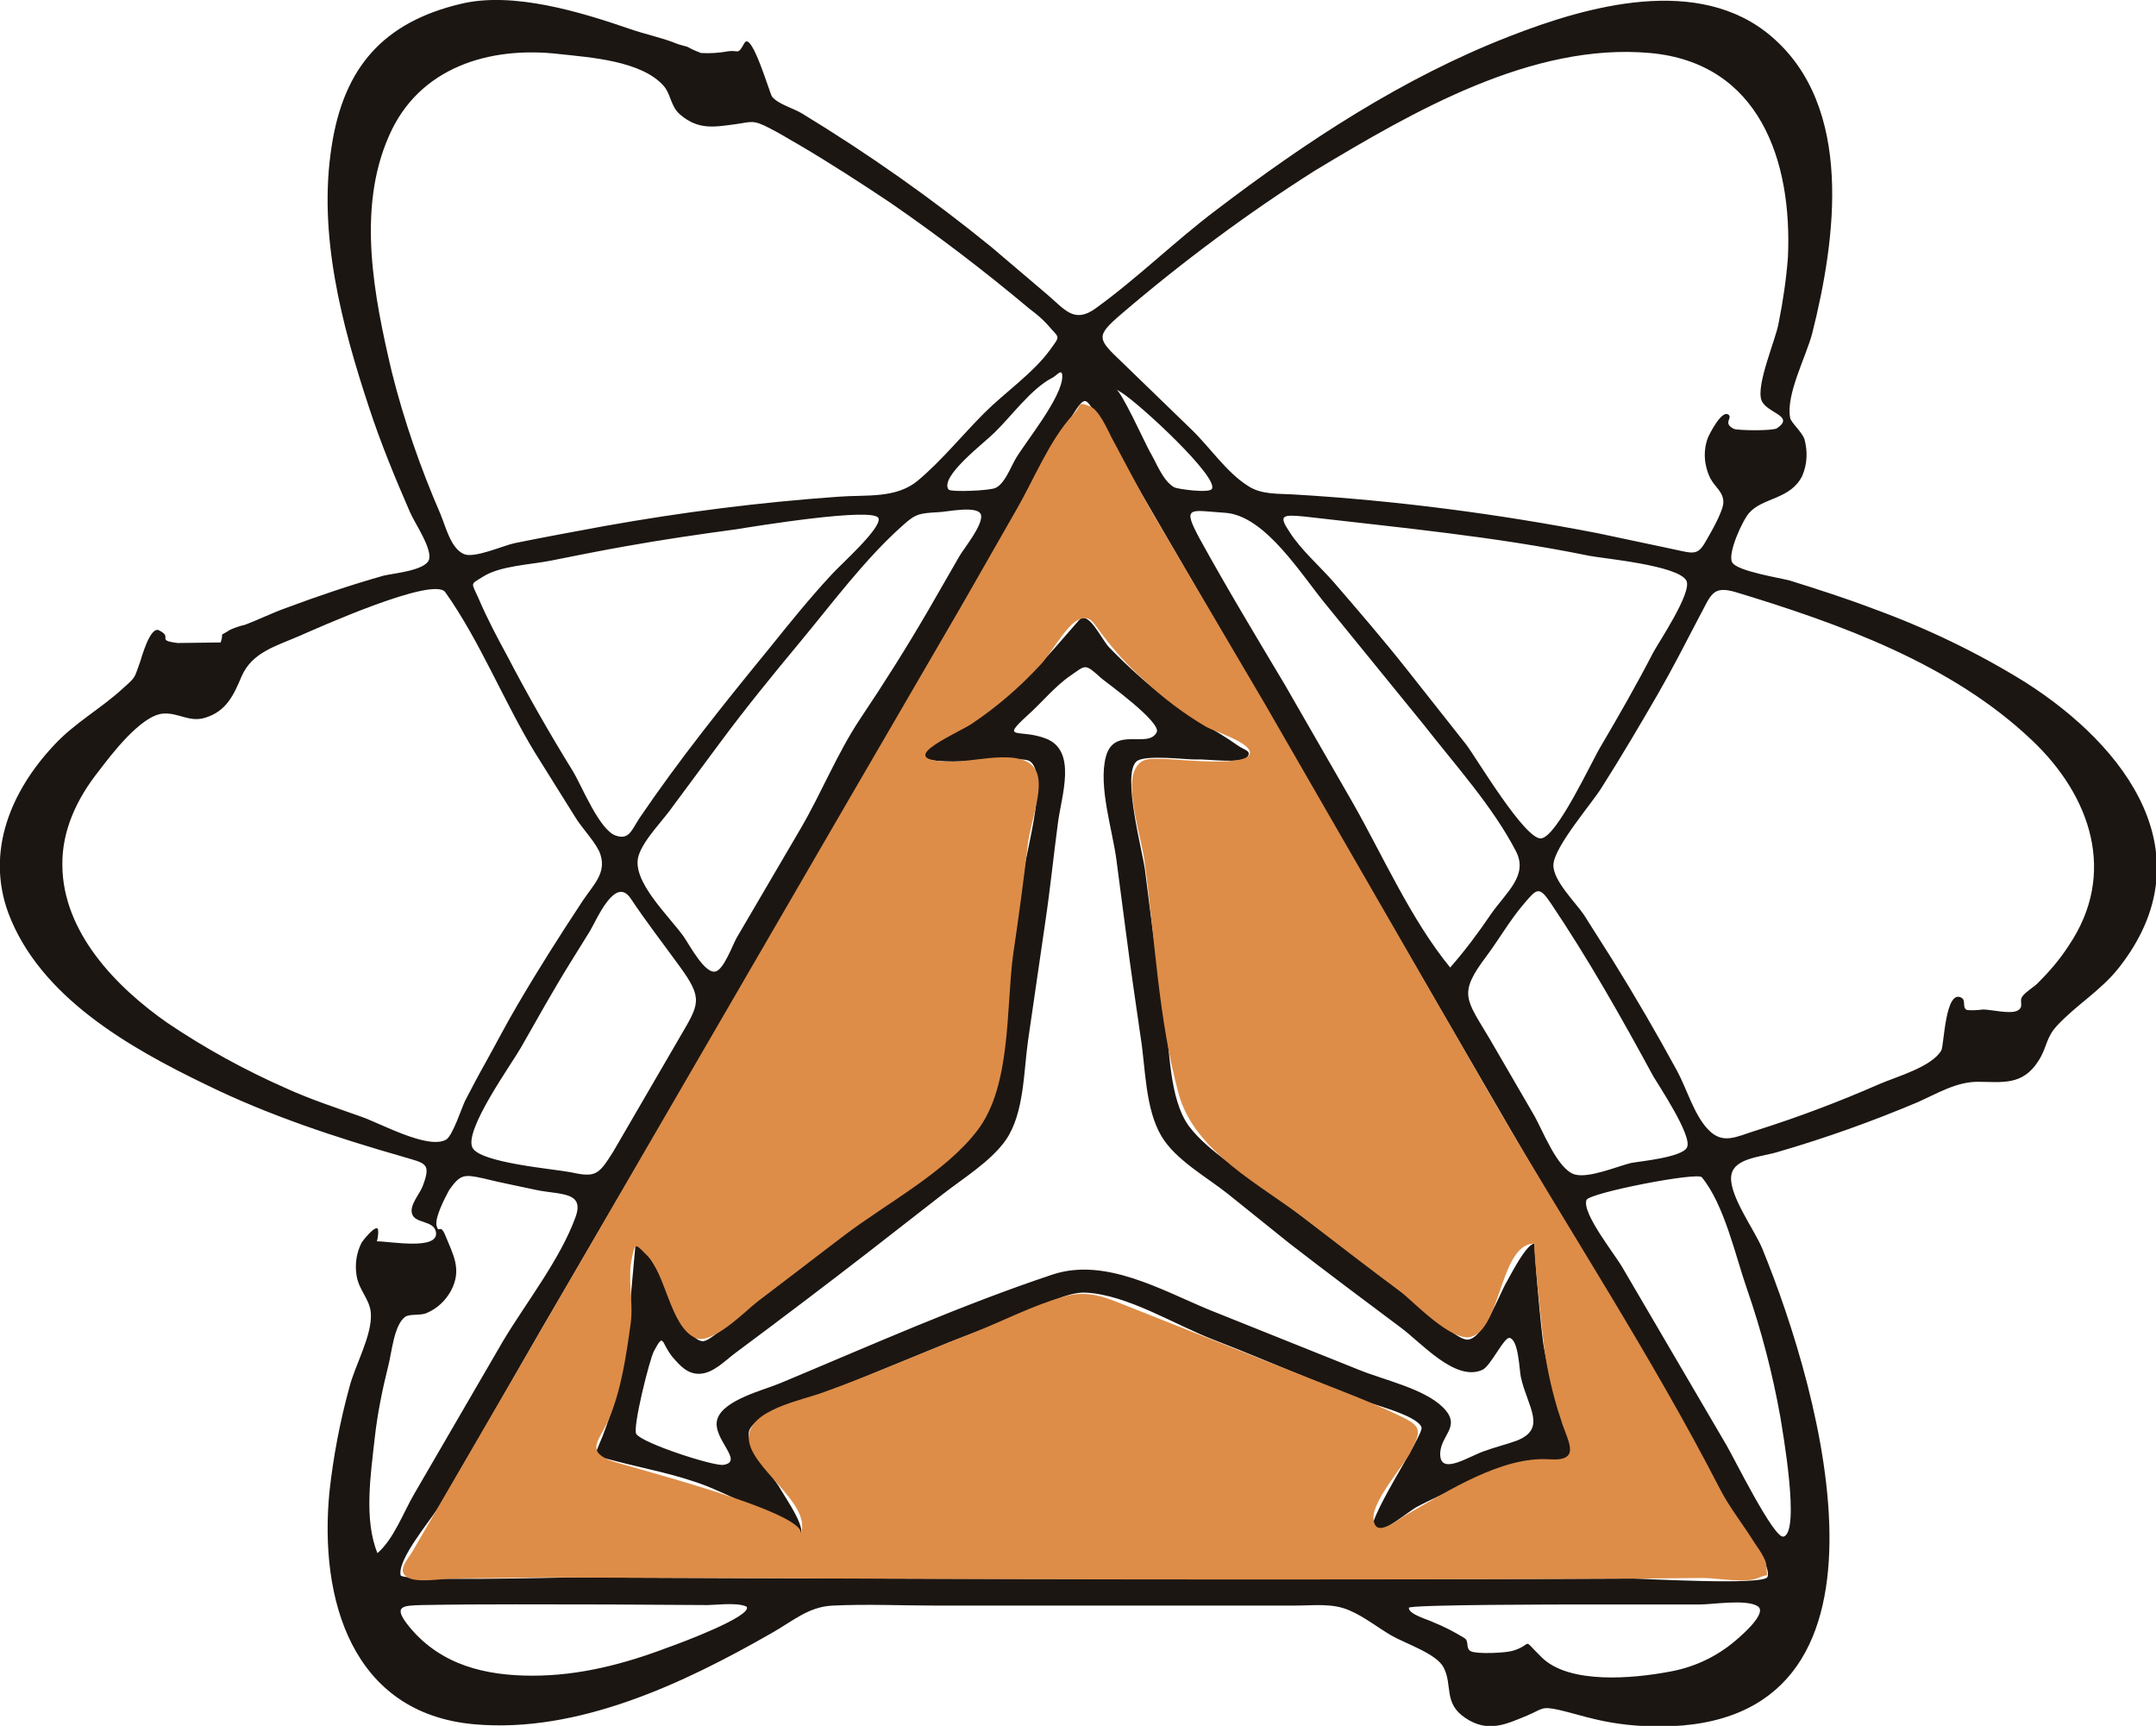<?xml version="1.0" encoding="UTF-8"?> <!-- Generator: Adobe Illustrator 21.0.0, SVG Export Plug-In . SVG Version: 6.00 Build 0) --> <svg xmlns:v="https://vecta.io/nano" xmlns="http://www.w3.org/2000/svg" xmlns:xlink="http://www.w3.org/1999/xlink" version="1.1" id="Слой_1" x="0px" y="0px" viewBox="0 0 390.7 312.7" style="enable-background:new 0 0 390.7 312.7;" xml:space="preserve"> <style type="text/css"> .st0{fill:#1C1612;} .st1{fill:#DD8D48;} </style> <path class="st0" d="M83.5,0.7C69.6,4,62.3,12.1,60.1,26.5c-2.5,15.9,1.8,32.3,6.8,47.4c2.1,6.4,4.7,12.7,7.4,18.9 c0.8,1.9,4.2,6.8,3.4,8.7s-6.6,2.4-8.2,2.8c-6,1.7-11.9,3.7-17.8,5.9c-2.5,0.9-4.9,2.1-7.3,3c-0.9,0.2-1.8,0.5-2.7,0.9 c-2.3,1.5-1,0.1-1.7,2.3l-7.8,0.1c-4.1-0.5-0.7-1-3.4-2.3c-1.6-0.8-3.2,5.1-3.4,5.7c-1.1,2.9-0.6,2.6-3.1,4.8 c-4,3.7-8.7,6.2-12.5,10.3c-7.8,8.3-12.4,19.2-8.3,30.4c5.7,15.2,21.9,24.4,35.8,31.1c11.4,5.6,23.6,9.6,35.8,13.1 c4,1.2,5.1,1.1,3.5,5.3c-0.5,1.4-2.5,3.5-1.9,5.1c0.6,1.7,3.9,1.1,4.3,3.2c0.6,3.4-8.3,1.7-10.7,1.7c0.2-0.7,0.3-1.5,0.2-2.2 c-0.4-0.9-2.8,2.1-3,2.5c-0.9,1.8-1.2,3.8-0.9,5.8c0.4,2.8,2.4,4.3,2.6,6.9c0.3,4-2.9,9.5-3.9,13.5c-1.7,6.2-2.9,12.5-3.6,18.9 c-1.9,19.5,4.1,40.1,26.2,42.1c18.8,1.7,38-7.4,53.9-16.5c3.9-2.2,6.7-4.8,11.1-5c6.3-0.3,12.6,0,18.9,0h64.7c3.6,0,7-0.5,10.1,0.9 c2.6,1.1,5.1,3.1,7.5,4.5c2.6,1.5,8.2,3.3,9.5,5.8c1.7,3.3-0.1,6.5,4,9.2s7.3,1.1,11.2-0.5c2.8-1.2,2.5-1.7,5.7-1 c2.2,0.5,4.4,1.2,6.6,1.7c3.8,0.9,7.7,1.3,11.6,1.3c46.5,0,29.5-60.1,18.6-86.7c-1.4-3.3-5.8-9.3-5.6-12.8s5.2-3.6,8.5-4.6 c8.6-2.5,17-5.5,25.3-9c3.6-1.6,7-3.7,10.9-3.7c4.3,0,8.1,0.8,11-3.8c1.6-2.5,1.3-4.1,3.3-6.3c3.5-3.8,8-6.4,11.3-10.6 c16-20.4,1.4-40-17-51.7c-8.7-5.4-17.9-9.8-27.5-13.3c-5-1.9-10-3.5-15.1-5.1c-1.8-0.5-9.6-1.7-10.5-3.3s1.9-7.7,3.1-9 c2.5-2.8,7.5-2.4,9.6-6.7c0.9-2.1,1-4.4,0.4-6.6c-0.4-1.3-2.5-3.1-2.6-3.9c-0.8-4.2,2.9-11.1,4-15.3c4.3-17.1,7.6-41-7.4-53.8 c-13.1-11.2-33.2-5.6-47.5,0c-19.3,7.5-36.9,19.1-53.3,31.6c-7.4,5.6-14.2,12.3-21.7,17.7c-3.9,2.8-5.6,0.1-8.8-2.6l-10-8.5 c-10.8-8.8-22.3-16.9-34.3-24.2c-1.6-1-4.4-1.7-5.5-3.1c-0.4-0.5-3.7-12-5-9.7s-0.9,1.2-3,1.5c-1.6,0.3-3.3,0.4-4.9,0.3 c-0.8-0.3-1.7-0.7-2.4-1.1c0.1,0-1.9-0.5-2-0.6c-2.4-1-5.7-1.7-8.3-2.6C105.3,2.2,93-1.6,83.5,0.7 M101.4,9.8 c5.5,0.6,14.9,1.2,18.9,5.8c1.3,1.5,1.2,3.7,3,5.2c3.3,2.8,6.2,2.2,10,1.7c2.9-0.4,3.1-0.9,6.3,0.8c1.8,0.9,3.5,2,5.3,3 c5.6,3.3,11,6.8,16.4,10.4c8.7,6,17.1,12.4,25.2,19.2c1.2,0.9,2.3,1.8,3.3,2.9c2.2,2.6,2.5,1.8,0.4,4.7c-3,4.1-8.2,7.7-11.8,11.3 c-4,4-7.8,8.7-12.1,12.3c-4,3.3-9.4,2.5-14.4,2.9c-14.2,1-28.3,2.8-42.3,5.3c-5.4,1-10.9,2-16.3,3.1c-2,0.4-7.3,2.8-9.2,2 c-2.4-1-3.3-4.9-4.3-7.3c-3.6-8.3-6.6-16.9-8.8-25.7c-3.2-13.6-6.4-29.5-0.5-42.8C75.9,12.2,88.7,8.3,101.4,9.8 M299,9.6 c19.9,1.8,25.8,19.6,25,37c-0.3,4-0.9,8-1.7,12c-0.5,2.9-4.1,11.1-3.1,13.9c0.9,2.4,6.2,2.8,2.8,5.1c-0.8,0.5-7.2,0.4-7.8,0.1 c-2-1-0.3-1.9-0.9-2.5c-1.2-1.2-3.5,3.4-3.8,4.1c-0.9,2.4-0.7,5,0.4,7.3c0.9,1.7,2.4,2.5,2.4,4.4c0,1.5-2.1,5.2-2.8,6.4 c-1.8,3.3-2.2,3-6.3,2.1l-13.7-2.9c-18.1-3.5-36.4-5.9-54.8-7c-2.9-0.2-6.1,0.1-8.6-1.6c-3.8-2.4-6.9-7-10.1-10.1l-12.6-12.2 c-4.5-4.3-5-4.7-0.2-8.8c11.1-9.5,22.8-18.2,35.1-26C256.1,20.2,277.6,7.7,299,9.6 M192.5,68.2c0,3.8-6.7,11.9-8.5,15 c-0.9,1.6-2,4.5-3.6,5.2c-1,0.5-8,0.8-8.5,0.3c-1.7-2.3,6.4-8.4,8.3-10.3c3.1-3,6.6-7.9,10.4-9.9C191.4,68.2,192.5,66.5,192.5,68.2 M203.2,71.1c3.5,2.2,17.8,15.5,16.4,17.5c-0.6,0.8-6.2,0-6.8-0.3c-2.1-1.2-3.2-4.4-4.4-6.4c-0.9-1.6-5.2-11.1-6.2-11.4L203.2,71.1 M199.3,76.4l113.9,196.3c1.2,2.2,8,10.6,7.1,13c-0.6,1.6-22.7,0.3-24.5,0.3c-19.8,0.1-39.6,0.1-59.4,0.1 c-44.3,0-88.6-0.1-132.9-0.3c-1.9,0-30.7,0.8-30.9-0.4c-0.6-2.9,5.4-9.9,6.9-12.4l8-13.7l10.4-18.1l23.1-39.6 c16.7-28.5,33.2-57,49.7-85.6l14.5-24.9c3-5.2,5.9-10.6,9.1-15.8C196.8,71.4,196.7,71.9,199.3,76.4 M177.8,93.4 c0.2,1.9-3,5.8-3.9,7.3l-5.7,9.9c-3.9,6.7-8,13.2-12.3,19.6c-4.2,6.3-7,13.4-10.8,19.9l-11.6,19.8c-0.7,1.2-2.3,5.7-3.8,6.1 c-1.9,0.6-4.7-4.7-5.8-6.3c-2.8-3.9-9.5-10.1-8.2-14.6c0.9-3,4.6-6.6,6.3-9.1l8.6-11.6c4.6-6.2,9.5-12.2,14.4-18.1 c5.9-7.1,11.8-15.1,18.7-21.2c2.3-2.1,3.1-2.1,6.3-2.3C171.4,92.8,177.5,91.4,177.8,93.4 M221.9,92.9c7.4,0.4,14,11.4,18.6,16.9 l17.5,21.5c5.7,7.3,12.5,14.8,16.7,22.9c2.3,4.4-1.7,7.4-4.5,11.4c-2.3,3.4-4.7,6.6-7.4,9.7c-7.2-8.8-12.2-20.3-17.8-30.1L232.8,124 c-5.2-8.7-10.5-17.5-15.4-26.4C214.1,91.5,215.7,92.5,221.9,92.9 M159.2,93.9c0.6,1.8-7,8.5-8.5,10.2c-4,4.3-7.7,8.9-11.4,13.5 c-8.1,9.9-16.2,20-23.4,30.6c-1.5,2.3-1.9,4-4.3,3.2c-3-1-6.2-9.1-7.8-11.7c-4.2-6.8-8.2-13.8-11.9-20.9c-1.8-3.3-3.6-6.7-5.1-10.2 c-1.4-3.2-1.7-2.6,0.7-4.1c3.1-2,8.7-2.2,12.2-2.9c4.5-0.9,9-1.8,13.5-2.6c6.7-1.2,13.5-2.2,20.2-3.1 C136.5,95.4,158.5,91.8,159.2,93.9 M236.5,93.6c17.2,2,34.4,3.6,51.5,7.1c2.5,0.5,16.1,1.7,17.6,4.5c1.1,2.1-5.1,11.3-6,13 c-3,5.8-6.2,11.4-9.5,17c-1.8,3-7.9,16.3-10.8,16.7s-11.9-14.8-13.6-17l-10.9-13.8c-4.2-5.3-8.6-10.4-13-15.5c-2.6-3-6-5.9-8.1-9.2 C231.6,93.3,232.4,93.2,236.5,93.6 M80.7,107.3c6.3,8.9,10.5,19.6,16.2,29l7.5,12c1.2,1.9,3.8,4.6,4.4,6.5c1.1,3.4-1.2,5.4-3.2,8.4 c-4.1,6.2-8.1,12.5-11.9,19c-2,3.4-3.8,6.9-5.7,10.3c-1.3,2.3-2.5,4.6-3.7,6.9c-0.6,1.2-2.3,6.5-3.5,7.1c-3.3,1.8-11.9-3-15.4-4.2 c-4.5-1.6-9.1-3.1-13.5-5.1c-7.5-3.3-14.8-7.3-21.6-11.9c-9.3-6.5-18.9-16.4-19-28.5c-0.1-6.4,2.7-12.2,6.6-17.1 c2.2-2.9,7.5-9.9,11.5-10.4c2.9-0.3,4.9,1.7,7.9,0.7c3.8-1.2,5.1-4.2,6.5-7.5c1.9-4.3,6.1-5.4,10.5-7.3 C57.3,113.9,78.6,104.3,80.7,107.3 M314.6,107.3c18.8,5.7,39.1,13,53.6,26.8c10.7,10.1,15.5,24.2,6.7,37.2c-1.6,2.5-3.5,4.7-5.6,6.8 c-0.8,0.8-2.1,1.5-2.8,2.4s0.4,1.9-0.9,2.6s-4.8-0.2-6.2-0.2c-1,0.1-1.9,0.2-2.9,0.1c-1-0.3-0.2-1.7-1-2.2c-3-1.8-3.2,8.6-3.7,9.5 c-1.7,3-8.2,4.8-11.2,6.1c-7.3,3.2-14.7,6-22.3,8.4c-3.6,1.1-6.1,2.7-8.8-0.2c-2.5-2.6-3.9-7.5-5.6-10.6 c-3.7-6.8-7.6-13.5-11.7-20.1l-5.2-8.2c-1.5-2.2-5.6-6.2-5.5-9c0.1-3.3,7.2-11.4,8.8-14.1c3.5-5.5,6.8-11.1,10.1-16.8 c2.6-4.5,5-9.2,7.4-13.8C310.1,107.8,310.2,106,314.6,107.3 M195.5,112.4c-3.7,4.2-7.1,8.4-11.4,12.1c-2.8,2.6-5.8,5-8.9,7.1 c-1,0.6-8.1,3.3-8.1,4.9c-0.1,3.1,17.4,0.1,19.5,1.4c3.4,2.2-0.5,15.9-1,19.6c-1.1,8.3-2.2,16.7-3.5,25c-0.9,5.9-0.6,14.1-3.4,19.5 c-3,6-11.3,10.3-16.4,14.2L144.8,230l-11.6,8.8c-1.1,0.8-4.6,4.3-5.9,4.2c-2.6-0.3-4.5-6-5.5-7.8c-0.5-0.9-4.9-10.2-6.6-9.8 c-0.1,0-1.7,19.7-2.1,21.4c-0.9,4.6-2.2,9-3.9,13.4c-1.7,4.2-1.9,3.3,1.9,4.4c5.7,1.5,11.5,2.5,17.1,4.7c1.6,0.6,17.2,7.6,17,8.7 c0.4-2-2.6-6.2-3.7-8.1c-1.2-2.2-6.2-7.8-5.8-10.4c0.4-3,9.7-5.5,12.6-6.6l23.7-9.7l13.9-5.4c3.1-1.2,7.5-3.8,10.9-3.6 c7.6,0.4,16.2,5.9,23.3,8.6c5.7,2.2,11.3,4.6,17,6.9l8.6,3.6c2,0.9,11.1,3,11.9,5.3c0.5,1.4-10.9,18-8.7,19c1.1,0.5,6.5-3.8,7.7-4.5 c3.4-1.8,6.9-3.3,10.5-4.7c3.3-1.2,6.7-2.3,10.1-3.2c1.5-0.4,7.1-0.3,7.8-1.2c0.9-1.2-2.3-7.4-2.7-8.8c-1-3.6-1.8-7.3-2.5-11 c-0.5-2.3-1.9-18.9-1.7-18.9c-1.5,0-4.4,5.8-5.1,7c-1.3,2.2-4.1,10-6.9,10.4c-1.8,0.3-6.2-4.2-7.7-5.3l-8.9-6.7L230.2,216 c-4.7-3.6-11.1-7.2-14.7-11.9c-3.7-5-3.5-14.2-4.4-20.2c-1.4-8.7-2.5-17.5-3.6-26.2c-0.4-3.3-4.2-17.2-1.6-19.7 c1.4-1.4,9.4-0.3,11-0.4s8.2,0.8,9.1-0.4s-0.4-1.2-1.8-2.2c-3.9-2.8-8.1-4.7-11.9-7.7c-4-3-7.8-6.4-11.3-10 C199.5,115.7,197.2,110.4,195.5,112.4 M199.6,122.9c0.8,0.7,11,8,10,9.8c-1.6,3-7.7-1.2-9.2,4.4c-1.4,5.3,1.2,13.3,1.9,18.6 l1.8,13.7c0.8,6.2,1.7,12.3,2.6,18.5c0.9,5.6,0.8,13,3.8,18c2.6,4.3,8.1,7.3,12,10.4l11.2,9c6.6,5.1,13.4,10.2,20.1,15.2 c3.7,2.7,9.9,9.9,14.8,7.7c1.5-0.6,4-6.1,5-5.8c1.6,0.5,1.7,5.6,2,7.1c1.2,5.4,4.8,9.3-0.7,11.5c-1.9,0.7-4,1.2-5.9,1.9 c-2.7,0.9-7.7,4.3-8,0.9c-0.3-3.7,4.1-5.2,0.5-8.8c-3.4-3.4-10.8-5-15.2-6.8l-27.2-10.9c-8.7-3.6-18.8-9.5-28.3-6.4 c-16.8,5.6-33.1,12.9-49.4,19.7c-2.8,1.2-10.3,3-11.4,6.5c-1.1,3.5,5,7.7,1.1,8.3c-1.7,0.3-14.7-3.9-15.8-5.6 c-0.7-1.1,2.4-13.5,3.2-15c1.9-3.5,1.2-1.6,3.4,1.1c1.3,1.5,2.7,3.1,4.9,3c2.5-0.1,4.6-2.4,6.5-3.8c8.2-6.1,16.4-12.3,24.4-18.5 l13.1-10.2c3.7-2.9,8.8-6,11.5-9.9c3.3-4.8,3.2-12.4,4-18l3.1-21.3c0.9-6,1.5-12,2.3-18c0.6-4.9,3.6-13.2-2.2-15.4 c-4.7-1.8-8.3,0.4-3.4-4.1c2.5-2.2,5.1-5.4,7.9-7.3S196.5,120.1,199.6,122.9 M281,163.6c6.8,10.1,12.8,20.7,18.6,31.4 c0.8,1.4,7.2,10.9,6.1,12.9c-0.9,1.8-8.5,2.5-10.1,2.8c-2.5,0.6-7.6,2.8-10.2,2.1c-3.2-0.9-5.9-8.2-7.5-10.9l-7.9-13.6 c-4.4-7.4-5.8-8.2-0.6-15.1c2.3-3.1,4.3-6.6,6.8-9.5C278.5,161,278.9,160.5,281,163.6 M114.3,162.8c2.8,4.2,5.9,8.2,8.8,12.2 c4.4,6,3.6,6.9,0.1,12.9l-12.1,20.8c-2.6,4.1-3.1,4.7-7.6,3.7c-3-0.6-16.6-1.7-17.9-4.5c-1.5-3.2,7.1-15.1,8.8-18.1 c2.9-5.1,5.8-10.3,8.9-15.3c1.2-1.9,2.4-3.9,3.6-5.8C108.2,166.5,111.5,158.6,114.3,162.8 M87.6,213.5c3.2,0.8,6.4,1.4,9.6,2.1 c4.2,0.9,8.8,0.2,7.1,4.9c-2.8,7.7-8.9,15.4-13.1,22.4l-16.1,27.7c-2,3.4-3.7,8.2-6.7,10.8c-2.5-6.1-1.2-14.4-0.5-20.8 c0.5-4.5,1.4-8.9,2.5-13.3c0.6-2.3,1-7.2,3-8.7c0.8-0.6,2.8-0.2,3.9-0.7c1.9-0.8,3.4-2.2,4.4-4c2.1-3.9,0.4-6.6-1.1-10.3 c-0.9-2-1.1,0.1-1.5-1.6c-0.3-1.5,1.6-5.1,2.3-6.4C83.4,212.8,84,212.7,87.6,213.5 M308.4,213.3c4.1,5,6.1,14.3,8.2,20.3 c2.6,7.5,4.6,15.2,6,23c0.4,2.5,3.7,21,0.6,21.8c-1.7,0.5-9-14.3-10.3-16.5l-18.8-32.1c-1.4-2.5-7.5-10-6.6-12.4 C288.1,216.1,307.6,212.3,308.4,213.3 M135.3,291.1c1.1,1.7-12,6.6-14.3,7.4c-7.9,3-16,5.1-24.5,5.1s-16.5-1.9-22.2-8.7 c-3.3-4-1.4-4,2.3-4.1c11.3-0.2,22.6-0.1,33.8-0.1l17,0.1C129.2,290.9,133.5,290.2,135.3,291.1 M318.5,291c2.1,1.3-3.9,6.2-4.8,6.9 c-3.3,2.6-7.2,4.3-11.3,5c-6.4,1.2-18,2.3-23-2.6c-3.9-3.8-1.3-2.4-5.3-1.2c-1.4,0.4-6.4,0.6-7.5,0.1s-0.3-1.8-1.2-2.4 c-1.8-1.1-3.7-2.1-5.7-2.9c-1-0.5-4.4-1.4-4.4-2.6c0-0.6,29.1-0.6,31.2-0.6H308C310.4,290.7,316.4,289.7,318.5,291"></path> <path class="st1" d="M311.7,269.8c-12.4-24.1-27.4-46.9-41-70.3l-41.5-72l-20.6-35c-2.5-4.4-4.8-8.8-7.2-13.3 c-0.7-1.4-2.3-5-3.9-5.6c-2.4-0.9-1.3-0.3-3.1,1.6c-4.2,4.5-7.2,12-10.3,17.3l-10,17.5l-21,36.1L74.8,281c-1.1,1.8-2.8,3.5-1.1,4.7 s6.5,0.3,8.3,0.3l17.1-0.2l81.2,0.3c31.3,0.1,62.6,0.1,93.9,0l23.5-0.1l10.9-0.1c2.5,0,7.8,1,10,0s1.6,0.3,1.5-2.1 c0-1.4-1.6-3.4-2.3-4.5C315.8,276.1,313.4,273.1,311.7,269.8z M280.8,264.4c-8.6-0.6-18.5,5.8-25.7,9.9c-2.4,1.4-5.9,4.4-6.2,0.9 c-0.3-3.1,5.3-9.5,6.6-11.9c2.2-4.2,2.2-4.9-2.1-6.9c-5.2-2.5-10.6-4.5-15.9-6.6l-32.3-12.8c-4.6-1.8-7.8-3.5-12.7-2 c-5.5,1.6-10.9,4.4-16.2,6.5c-9.1,3.5-18,7.5-27.2,10.8c-3.8,1.4-13.2,3.1-13.4,8c-0.3,5.5,11.6,11.9,9.4,17.7 c1.5-4.1-32.9-12.6-34.8-13.5c-4.1-1.8-1.6-3.6,0-7.3c2.3-5.4,3.2-11.7,4-17.5c0.5-3.7-0.6-8.2,0.2-11.7c0.6-2.9,0.6-2.7,2.6-0.7 c3.6,3.4,4.3,13,8.9,15.1c3,1.4,9.1-4.9,11.3-6.6l15.6-11.9c7.6-5.8,18.5-11.5,24.3-19.2c6.1-8.1,5.1-22.1,6.4-31.8 c1-6.7,1.9-13.4,2.7-20.2c0.4-3.3,2.5-8.8,1.8-12c-1.2-5.8-11.2-2.6-15.7-2.7c-10.7-0.1-0.4-4.4,3.6-6.8c4.5-3,8.7-6.6,12.4-10.6 c1.9-1.9,4.7-7.2,7-8.3s2.8,0.8,4.6,3c2.2,2.9,4.6,5.5,7.3,7.9c3.4,3.2,7.2,6.1,11.3,8.5c1.4,0.8,8,2.8,7.9,4.7 c-0.1,2.7-13.7,1.1-15.4,1.1c-2.6,0-4.4-0.4-5.5,2.1c-1.6,3.7,1.3,12.5,1.8,16.4c1.9,13.9,2.5,28.7,6.2,42.2 c2.9,10.6,15,16.5,23.1,22.8c5.7,4.4,11.4,8.8,17.2,13.1c2.3,1.8,9.2,9.1,12.7,8.1c5.5-1.6,5.2-16.9,11.5-16.9 c-0.4,0,1.5,17,1.7,18.7c0.6,4.4,1.6,8.8,3,13C283.9,260.9,286.9,264.8,280.8,264.4L280.8,264.4z"></path> </svg> 